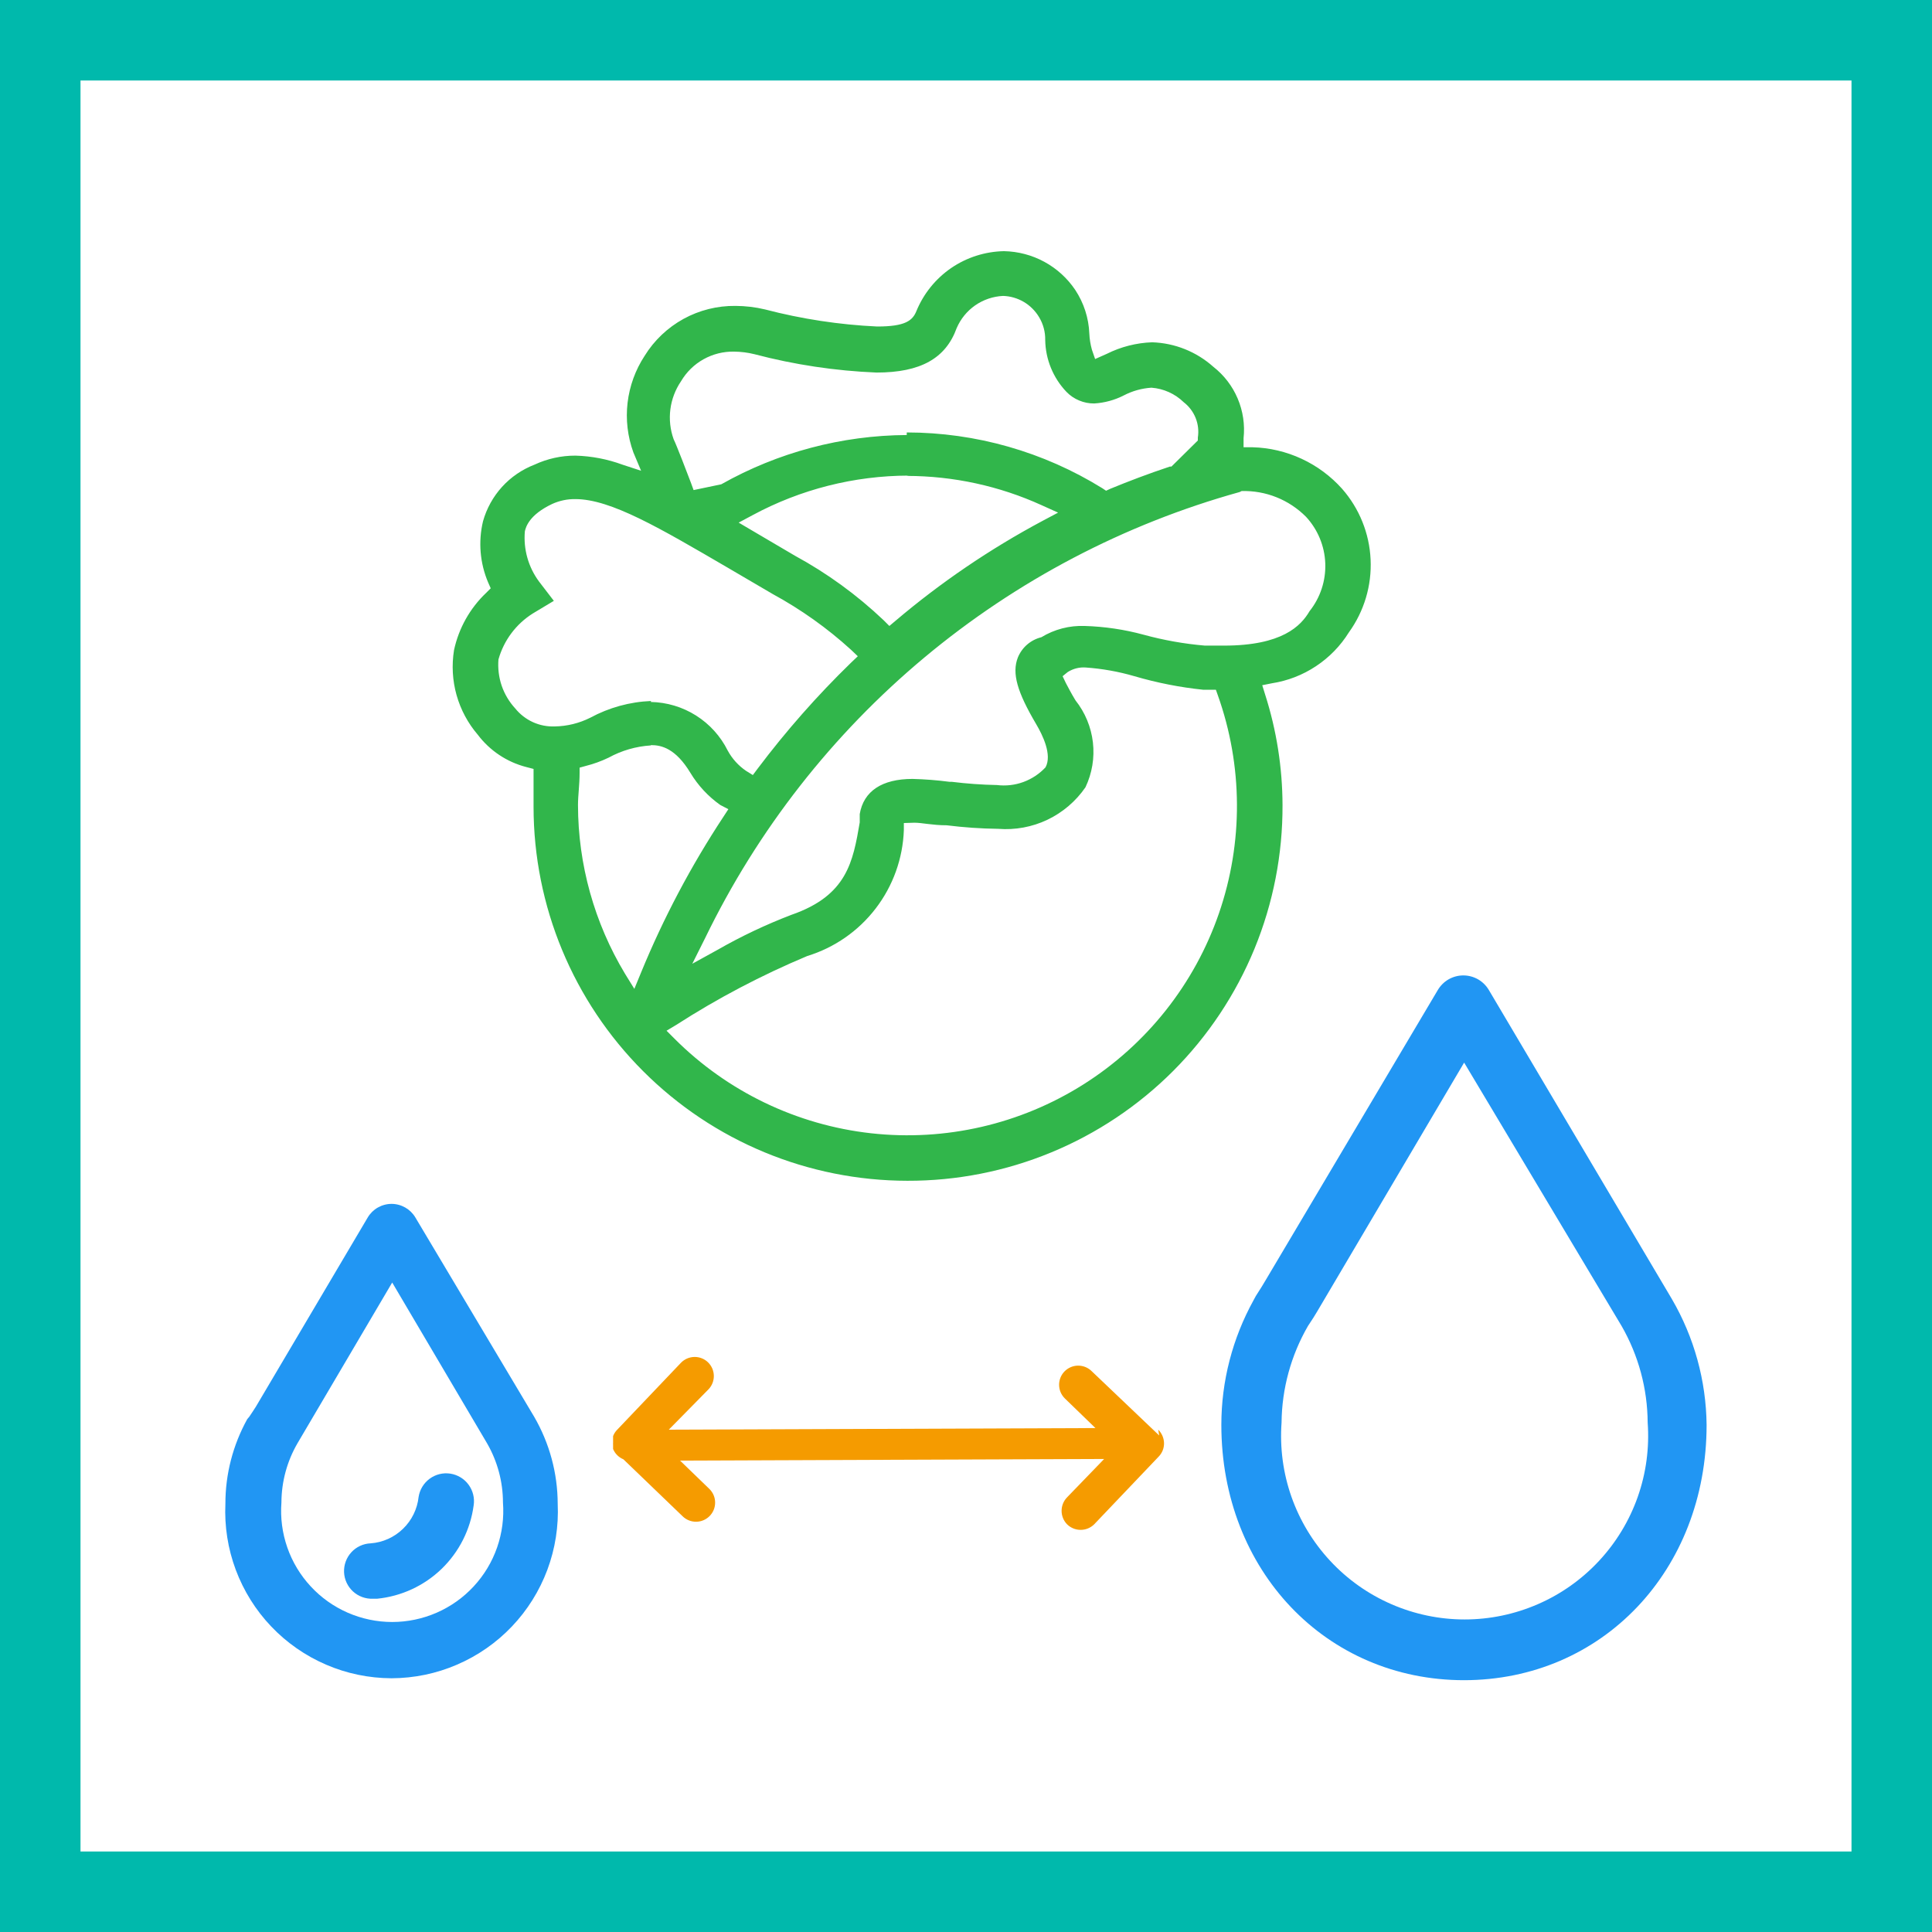 <svg width="48" height="48" viewBox="0 0 48 48" fill="none" xmlns="http://www.w3.org/2000/svg">
<rect x="0" y="0" width="48" height="48" fill="#333333" stroke="none"/>
<path d="M1 1H47V47H1V1Z" fill="white" stroke="#00B9AC" stroke-width="2"/>
<path d="M22.544 29.336C20.081 29.334 17.72 28.355 15.979 26.613C14.237 24.872 13.258 22.511 13.256 20.048C13.256 19.808 13.256 19.552 13.256 19.296V19.104L13.072 19.056C12.593 18.932 12.17 18.65 11.872 18.256C11.626 17.97 11.446 17.633 11.343 17.269C11.241 16.906 11.22 16.525 11.28 16.152C11.397 15.608 11.676 15.111 12.08 14.728L12.192 14.616L12.128 14.472C11.924 13.992 11.879 13.459 12 12.952C12.089 12.634 12.251 12.341 12.473 12.096C12.695 11.852 12.972 11.663 13.28 11.544C13.598 11.396 13.945 11.319 14.296 11.32C14.695 11.331 15.089 11.406 15.464 11.544L15.928 11.696L15.736 11.24C15.593 10.846 15.543 10.424 15.592 10.007C15.641 9.59 15.786 9.191 16.016 8.84C16.253 8.456 16.586 8.141 16.981 7.923C17.376 7.706 17.821 7.595 18.272 7.6C18.52 7.601 18.767 7.63 19.008 7.688C19.919 7.926 20.852 8.068 21.792 8.112C22.488 8.112 22.672 7.968 22.768 7.728C22.946 7.295 23.247 6.923 23.633 6.658C24.02 6.394 24.476 6.249 24.944 6.24C25.294 6.247 25.637 6.337 25.945 6.504C26.253 6.671 26.516 6.91 26.712 7.2C26.927 7.524 27.049 7.9 27.064 8.288C27.07 8.423 27.092 8.557 27.128 8.688L27.208 8.92L27.496 8.792C27.847 8.616 28.232 8.518 28.624 8.504C29.186 8.522 29.724 8.737 30.144 9.112C30.41 9.32 30.619 9.592 30.75 9.902C30.882 10.213 30.932 10.552 30.896 10.888V11.112H31.12C31.541 11.123 31.956 11.221 32.339 11.399C32.721 11.576 33.063 11.83 33.344 12.144C33.772 12.632 34.022 13.25 34.052 13.899C34.083 14.547 33.892 15.186 33.512 15.712C33.303 16.048 33.024 16.334 32.694 16.552C32.364 16.771 31.991 16.915 31.6 16.976L31.36 17.024L31.432 17.256C31.716 18.143 31.861 19.069 31.864 20C31.869 21.226 31.632 22.441 31.166 23.575C30.699 24.709 30.013 25.74 29.147 26.608C28.281 27.475 27.251 28.163 26.118 28.631C24.985 29.1 23.77 29.339 22.544 29.336V29.336ZM22.456 20.448V20.624C22.431 21.33 22.186 22.011 21.756 22.571C21.326 23.132 20.732 23.545 20.056 23.752C18.923 24.227 17.833 24.799 16.8 25.464L16.56 25.608L16.76 25.808C18.074 27.122 19.796 27.95 21.643 28.156C23.49 28.361 25.352 27.932 26.922 26.939C28.493 25.945 29.679 24.447 30.285 22.69C30.891 20.933 30.88 19.022 30.256 17.272L30.208 17.136H29.888C29.311 17.076 28.741 16.963 28.184 16.8C27.79 16.685 27.385 16.613 26.976 16.584C26.819 16.572 26.662 16.612 26.528 16.696L26.4 16.8L26.48 16.968C26.536 17.072 26.608 17.216 26.72 17.4C26.959 17.701 27.109 18.063 27.153 18.445C27.197 18.826 27.133 19.213 26.968 19.56C26.729 19.907 26.403 20.185 26.022 20.367C25.642 20.548 25.22 20.625 24.8 20.592C24.372 20.587 23.945 20.557 23.52 20.504C23.168 20.504 22.904 20.44 22.72 20.44L22.456 20.448ZM16.168 18.52C15.801 18.543 15.443 18.647 15.12 18.824C14.936 18.913 14.743 18.982 14.544 19.032L14.4 19.072V19.2C14.4 19.496 14.36 19.76 14.36 20C14.362 21.477 14.766 22.927 15.528 24.192L15.76 24.568L15.928 24.16C16.484 22.806 17.17 21.51 17.976 20.288L18.096 20.104L17.896 20C17.595 19.788 17.342 19.515 17.152 19.2C16.784 18.592 16.432 18.512 16.176 18.512L16.168 18.52ZM30.8 12.224C27.927 13.023 25.257 14.424 22.967 16.335C20.678 18.245 18.821 20.621 17.52 23.304L17.2 23.944L17.824 23.6C18.414 23.262 19.029 22.971 19.664 22.728C21.048 22.248 21.192 21.408 21.36 20.432V20.224C21.456 19.656 21.912 19.352 22.672 19.352C22.98 19.36 23.287 19.384 23.592 19.424H23.648C24.02 19.47 24.393 19.497 24.768 19.504C24.99 19.531 25.215 19.506 25.425 19.429C25.635 19.352 25.824 19.227 25.976 19.064C26.144 18.752 25.904 18.264 25.744 17.992C25.272 17.192 25.136 16.728 25.288 16.336C25.339 16.212 25.418 16.101 25.519 16.014C25.621 15.926 25.742 15.864 25.872 15.832C26.197 15.634 26.572 15.537 26.952 15.552C27.444 15.567 27.933 15.639 28.408 15.768C28.908 15.905 29.419 15.996 29.936 16.04H30.408C31.856 16.04 32.32 15.552 32.536 15.184C32.804 14.847 32.942 14.426 32.926 13.996C32.91 13.566 32.74 13.156 32.448 12.84C32.239 12.63 31.989 12.464 31.714 12.354C31.439 12.244 31.144 12.192 30.848 12.2L30.8 12.224ZM16.168 17.44C16.567 17.448 16.956 17.564 17.293 17.777C17.63 17.99 17.902 18.291 18.08 18.648C18.19 18.85 18.346 19.023 18.536 19.152L18.704 19.256L18.824 19.096C19.529 18.16 20.304 17.28 21.144 16.464L21.312 16.304L21.144 16.144C20.554 15.606 19.901 15.142 19.2 14.76L18.08 14.104C16.392 13.12 15.176 12.4 14.296 12.4C14.098 12.397 13.901 12.438 13.72 12.52C13.144 12.792 13.064 13.096 13.04 13.2C13.001 13.645 13.126 14.089 13.392 14.448L13.76 14.928L13.24 15.24C12.822 15.502 12.517 15.91 12.384 16.384C12.366 16.604 12.393 16.826 12.464 17.036C12.536 17.245 12.65 17.437 12.8 17.6C12.918 17.746 13.068 17.863 13.239 17.941C13.41 18.019 13.596 18.055 13.784 18.048C14.09 18.043 14.39 17.969 14.664 17.832C15.13 17.58 15.647 17.437 16.176 17.416L16.168 17.44ZM22.576 11.816C21.221 11.819 19.888 12.157 18.696 12.8L18.352 12.984L18.8 13.248L19.752 13.808C20.552 14.243 21.291 14.781 21.952 15.408L22.096 15.552L22.248 15.424C23.373 14.47 24.596 13.639 25.896 12.944L26.288 12.736L25.88 12.552C24.828 12.073 23.684 11.825 22.528 11.824L22.576 11.816ZM22.528 10.744C24.244 10.745 25.925 11.225 27.384 12.128L27.48 12.192L27.584 12.144C28.032 11.96 28.512 11.776 29.064 11.592H29.104L29.76 10.944V10.872C29.786 10.707 29.767 10.539 29.705 10.384C29.643 10.229 29.54 10.094 29.408 9.992C29.192 9.782 28.909 9.655 28.608 9.632C28.368 9.647 28.133 9.713 27.92 9.824C27.691 9.941 27.441 10.009 27.184 10.024C27.056 10.025 26.929 10 26.811 9.95C26.692 9.901 26.585 9.828 26.496 9.736C26.164 9.388 25.976 8.928 25.968 8.448C25.972 8.248 25.919 8.051 25.816 7.88C25.723 7.724 25.592 7.593 25.436 7.501C25.279 7.409 25.102 7.357 24.92 7.352C24.672 7.364 24.433 7.445 24.229 7.586C24.025 7.728 23.866 7.924 23.768 8.152C23.496 8.904 22.872 9.256 21.776 9.256C20.752 9.214 19.735 9.061 18.744 8.8C18.579 8.759 18.41 8.738 18.24 8.736C17.974 8.73 17.712 8.796 17.48 8.925C17.248 9.054 17.055 9.243 16.92 9.472C16.778 9.681 16.687 9.92 16.655 10.17C16.623 10.42 16.651 10.675 16.736 10.912C16.808 11.056 17.08 11.768 17.168 12L17.232 12.176L17.92 12.032C19.327 11.238 20.913 10.817 22.528 10.808" fill="#31B64B"/>
<path d="M28.8 35.664L27.12 34.064C27.075 34.02 27.023 33.986 26.965 33.963C26.907 33.94 26.845 33.928 26.782 33.929C26.72 33.929 26.658 33.943 26.601 33.967C26.544 33.992 26.492 34.027 26.448 34.072C26.404 34.117 26.37 34.169 26.347 34.227C26.324 34.285 26.312 34.347 26.313 34.41C26.314 34.472 26.327 34.534 26.351 34.591C26.376 34.648 26.411 34.7 26.456 34.744L27.216 35.48L16.616 35.52L17.6 34.52C17.644 34.475 17.678 34.422 17.701 34.365C17.724 34.307 17.736 34.245 17.735 34.182C17.734 34.12 17.721 34.058 17.697 34.001C17.672 33.944 17.637 33.892 17.592 33.848C17.547 33.804 17.495 33.77 17.437 33.747C17.379 33.724 17.317 33.712 17.254 33.713C17.192 33.714 17.13 33.727 17.073 33.751C17.016 33.776 16.964 33.811 16.92 33.856L15.32 35.536C15.282 35.578 15.252 35.627 15.232 35.68V35.68V35.744C15.232 35.744 15.232 35.744 15.232 35.8C15.232 35.856 15.232 35.8 15.232 35.8C15.231 35.816 15.231 35.832 15.232 35.848C15.23 35.861 15.23 35.875 15.232 35.888C15.231 35.904 15.231 35.92 15.232 35.936V35.936V36C15.256 36.057 15.29 36.11 15.335 36.154C15.378 36.197 15.431 36.232 15.488 36.256L16.96 37.672C17.05 37.76 17.172 37.809 17.298 37.807C17.424 37.806 17.544 37.754 17.632 37.664C17.72 37.574 17.769 37.452 17.767 37.326C17.766 37.2 17.714 37.08 17.624 36.992L16.896 36.288L27.432 36.248L26.512 37.2C26.424 37.29 26.375 37.41 26.375 37.536C26.375 37.662 26.424 37.782 26.512 37.872C26.602 37.96 26.722 38.009 26.848 38.009C26.974 38.009 27.094 37.96 27.184 37.872L28.784 36.192C28.828 36.148 28.862 36.095 28.886 36.038C28.909 35.98 28.921 35.918 28.92 35.856C28.918 35.729 28.866 35.609 28.776 35.52" fill="#F59B00"/>
<path d="M9.728 41.696C9.169 41.694 8.615 41.58 8.101 41.358C7.588 41.137 7.124 40.815 6.738 40.409C6.352 40.004 6.053 39.525 5.857 39.001C5.662 38.477 5.574 37.919 5.6 37.36C5.599 36.624 5.787 35.9 6.144 35.256L6.192 35.2L6.288 35.056L6.36 34.944L9.136 30.248C9.197 30.145 9.283 30.06 9.387 30.001C9.491 29.942 9.609 29.91 9.728 29.91C9.847 29.91 9.965 29.942 10.069 30.001C10.172 30.06 10.259 30.145 10.32 30.248L13.272 35.2C13.652 35.856 13.854 36.601 13.856 37.36C13.882 37.919 13.794 38.477 13.599 39.001C13.403 39.525 13.104 40.004 12.718 40.409C12.332 40.815 11.868 41.137 11.354 41.358C10.841 41.58 10.287 41.694 9.728 41.696ZM7.392 35.856C7.132 36.303 6.994 36.811 6.992 37.328C6.963 37.707 7.013 38.088 7.138 38.447C7.263 38.806 7.461 39.135 7.72 39.414C7.978 39.693 8.291 39.915 8.639 40.067C8.988 40.219 9.364 40.298 9.744 40.298C10.124 40.298 10.5 40.219 10.849 40.067C11.197 39.915 11.51 39.693 11.768 39.414C12.027 39.135 12.225 38.806 12.35 38.447C12.475 38.088 12.525 37.707 12.496 37.328C12.495 36.814 12.36 36.31 12.104 35.864L9.744 31.864L7.392 35.856Z" fill="#2196F3"/>
<path d="M9.264 39.72C9.082 39.727 8.904 39.662 8.769 39.538C8.635 39.414 8.555 39.242 8.548 39.06C8.541 38.877 8.606 38.7 8.73 38.565C8.853 38.431 9.026 38.351 9.208 38.344C9.51 38.322 9.795 38.194 10.012 37.983C10.23 37.773 10.367 37.493 10.4 37.192C10.428 37.011 10.526 36.848 10.674 36.739C10.822 36.63 11.007 36.584 11.188 36.612C11.369 36.64 11.532 36.738 11.641 36.886C11.75 37.034 11.796 37.219 11.768 37.4C11.688 38.001 11.407 38.557 10.972 38.978C10.536 39.399 9.971 39.66 9.368 39.72H9.312" fill="#2196F3"/>
<path d="M36.376 41.744C32.944 41.744 30.344 39.016 30.344 35.4C30.344 34.317 30.62 33.252 31.144 32.304L31.2 32.2L31.352 31.96L31.448 31.8L35.72 24.6C35.785 24.489 35.878 24.396 35.989 24.332C36.101 24.268 36.227 24.234 36.356 24.234C36.485 24.234 36.611 24.268 36.723 24.332C36.834 24.396 36.927 24.489 36.992 24.6L41.536 32.272C42.09 33.222 42.388 34.3 42.4 35.4C42.4 39.016 39.808 41.744 36.368 41.744H36.376ZM32.496 32.944C32.074 33.674 31.848 34.501 31.84 35.344C31.795 35.969 31.878 36.597 32.086 37.188C32.294 37.779 32.622 38.321 33.049 38.78C33.475 39.239 33.992 39.605 34.567 39.855C35.141 40.105 35.761 40.235 36.388 40.235C37.015 40.235 37.635 40.105 38.209 39.855C38.784 39.605 39.3 39.239 39.727 38.78C40.154 38.321 40.482 37.779 40.69 37.188C40.898 36.597 40.981 35.969 40.936 35.344C40.931 34.501 40.708 33.675 40.288 32.944L36.376 26.4L32.72 32.592L32.632 32.736L32.496 32.944Z" fill="#2196F3"/>
<path d="M35.664 38.712C35.479 38.703 35.304 38.624 35.174 38.493C35.043 38.361 34.967 38.186 34.959 38.001C34.951 37.816 35.012 37.635 35.131 37.492C35.249 37.35 35.417 37.257 35.6 37.232C36.126 37.181 36.618 36.951 36.995 36.582C37.371 36.212 37.611 35.724 37.672 35.2C37.718 35.021 37.828 34.865 37.982 34.763C38.136 34.661 38.323 34.62 38.506 34.648C38.688 34.676 38.854 34.771 38.971 34.914C39.087 35.058 39.146 35.239 39.136 35.424C39.024 36.279 38.625 37.071 38.004 37.669C37.384 38.268 36.578 38.639 35.72 38.72H35.664" fill="white"/>
</svg>

